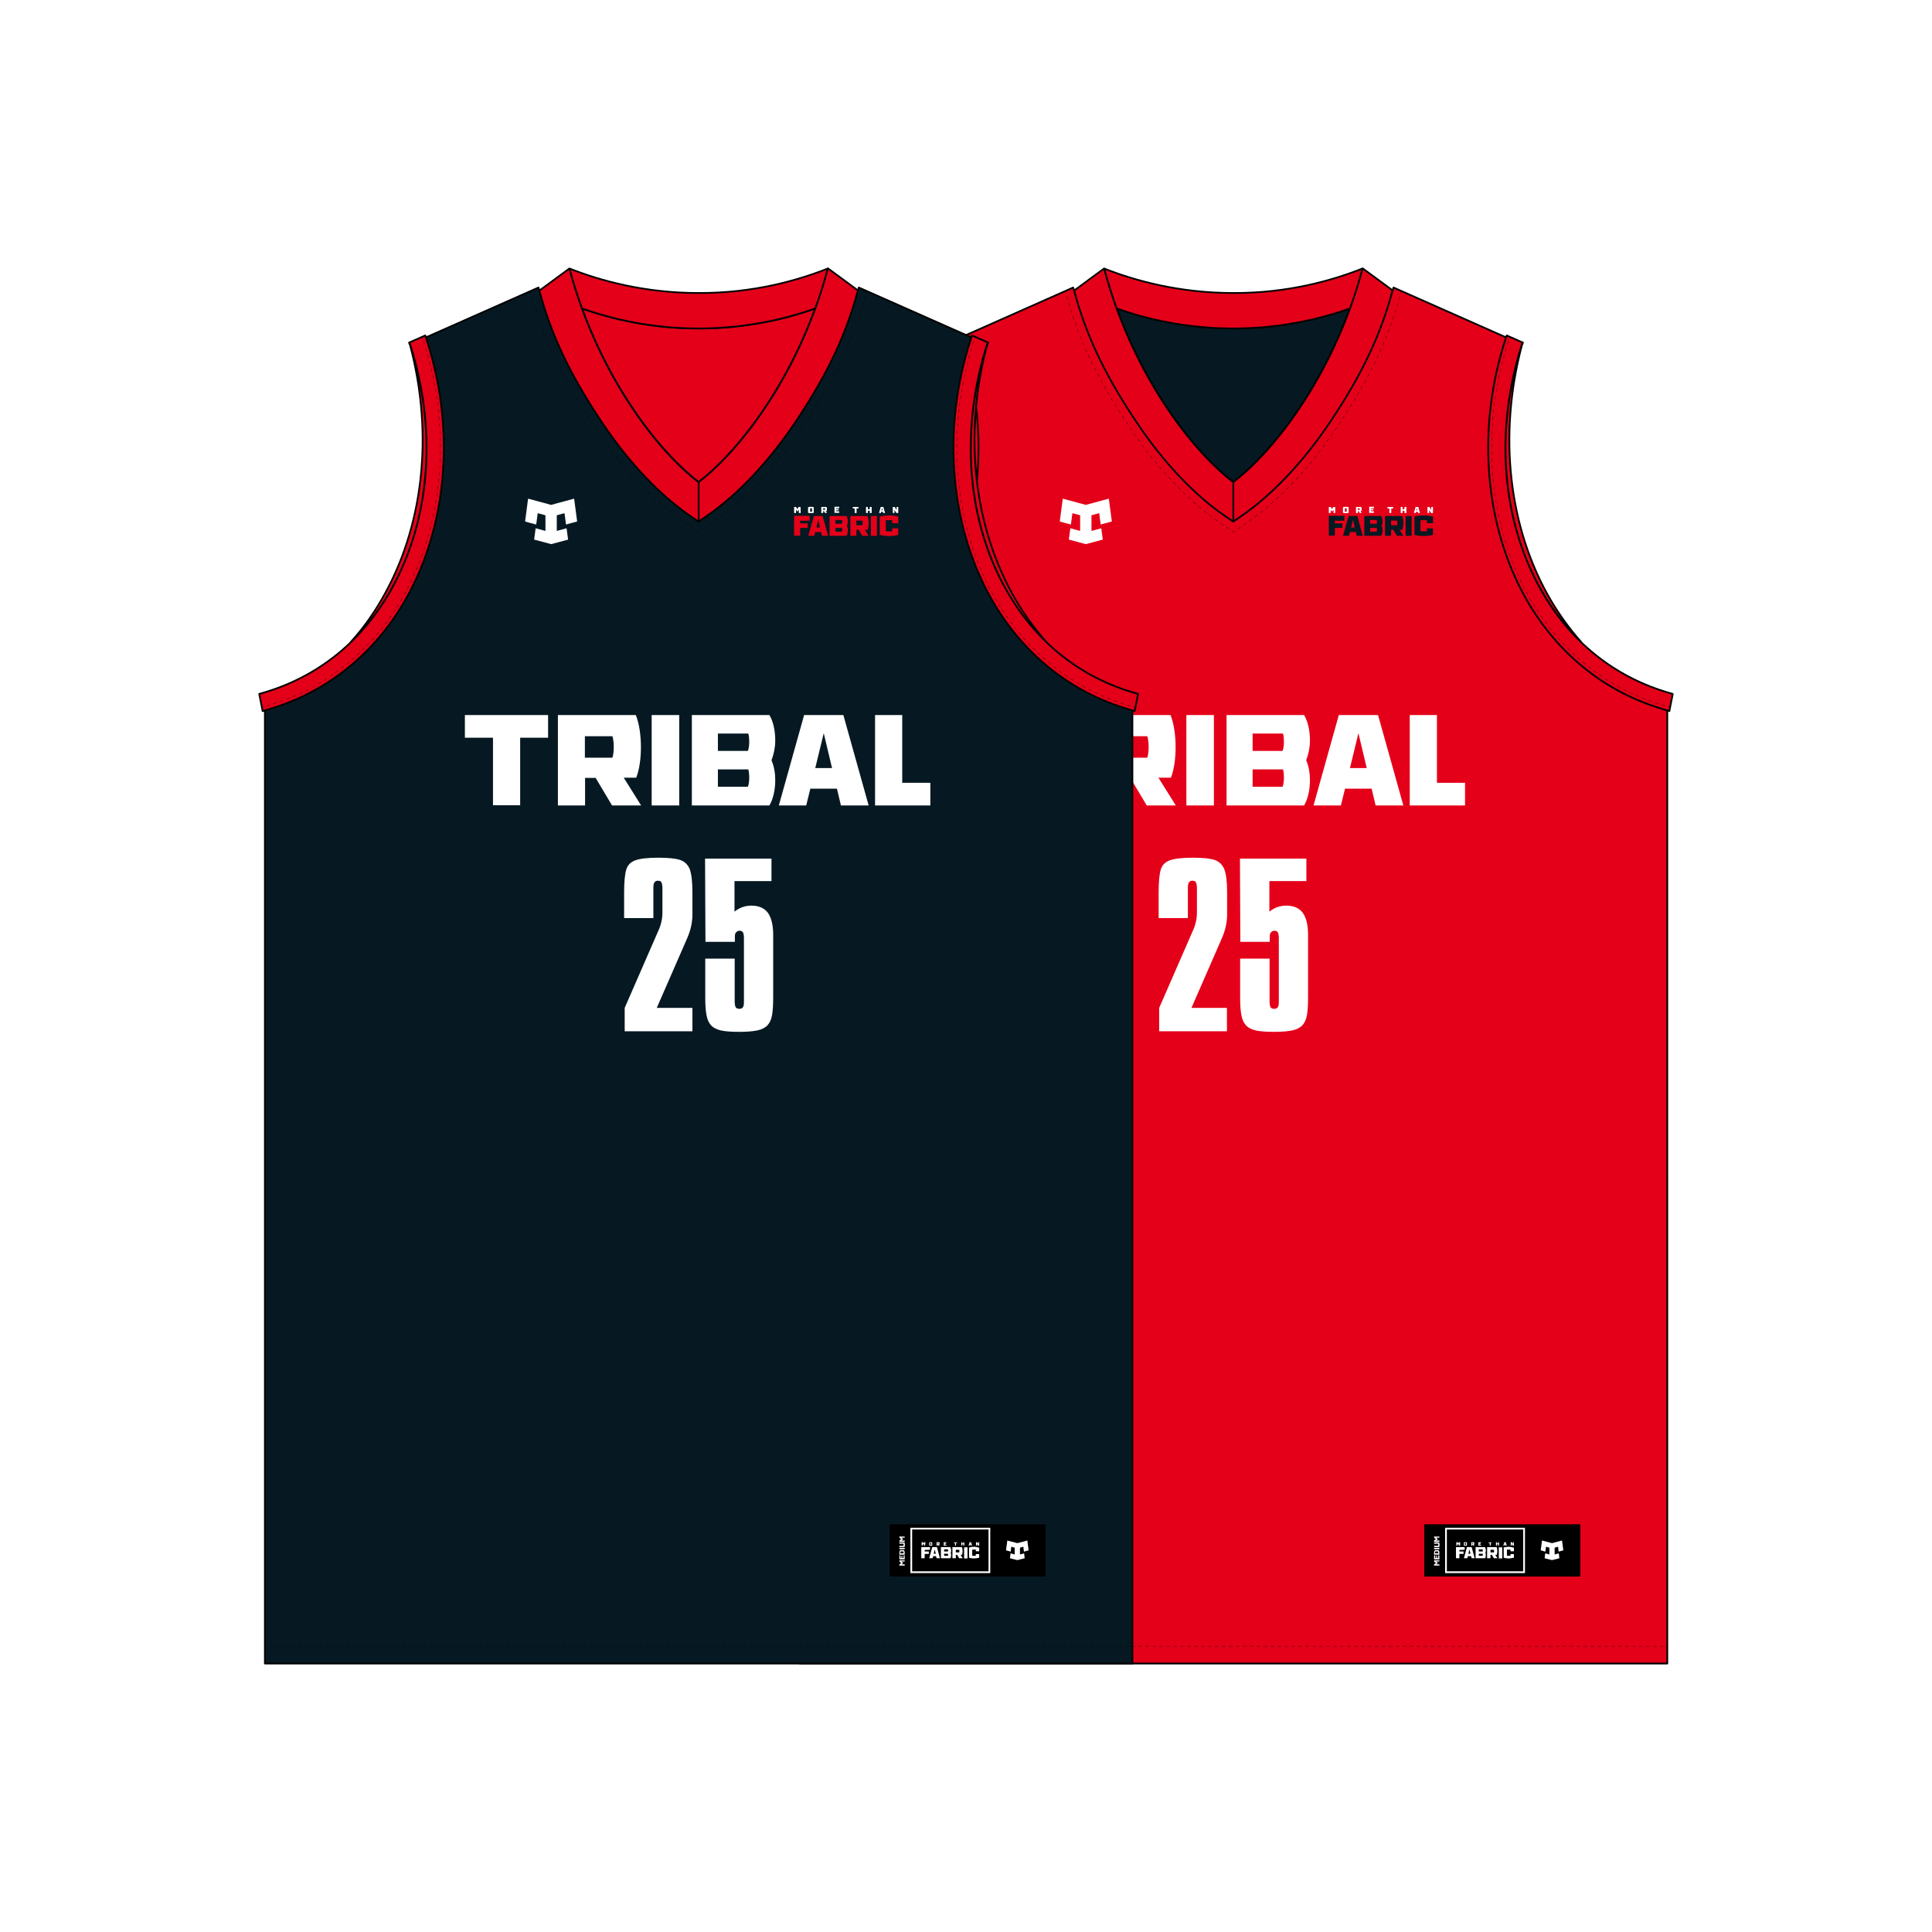 <?xml version="1.0" encoding="utf-8"?>
<!-- Generator: Adobe Illustrator 29.6.1, SVG Export Plug-In . SVG Version: 9.03 Build 0)  -->
<!DOCTYPE svg PUBLIC "-//W3C//DTD SVG 1.1//EN" "http://www.w3.org/Graphics/SVG/1.1/DTD/svg11.dtd">
<svg version="1.1" id="Layer_1" xmlns:x="http://ns.adobe.com/Extensibility/1.0/" xmlns:i="http://ns.adobe.com/AdobeIllustrator/10.0/" xmlns:graph="http://ns.adobe.com/Graphs/1.0/"
	 xmlns="http://www.w3.org/2000/svg" xmlns:xlink="http://www.w3.org/1999/xlink" x="0px" y="0px" viewBox="0 0 1024 1024"
	 style="enable-background:new 0 0 1024 1024;" xml:space="preserve">
<style type="text/css">
	.Drop_x0020_Shadow{fill:none;}
	.Round_x0020_Corners_x0020_2_x0020_pt{fill:#FFFFFF;stroke:#231F20;stroke-miterlimit:10;}
	.Live_x0020_Reflect_x0020_X{fill:none;}
	.Bevel_x0020_Soft{fill:url(#SVGID_1_);}
	.Dusk{fill:#FFFFFF;}
	.Foliage_GS{fill:#FFDD00;}
	.Pompadour_GS{fill-rule:evenodd;clip-rule:evenodd;fill:#44ADE2;}
	.st0{fill:#FFFFFF;}
	
		.st1{fill-rule:evenodd;clip-rule:evenodd;fill:#061922;stroke:#000000;stroke-width:0.92;stroke-linecap:round;stroke-linejoin:round;}
	.st2{fill:#E40019;stroke:#000000;stroke-width:0.92;stroke-linecap:round;stroke-linejoin:round;}
	.st3{fill:#E40019;stroke:#000000;stroke-width:0.913;stroke-linecap:round;stroke-linejoin:round;}
	.st4{fill-rule:evenodd;clip-rule:evenodd;fill:#FFFFFF;}
	.st5{fill:none;stroke:#FFFFFF;stroke-width:0.92;stroke-miterlimit:10;}
	.st6{enable-background:new    ;}
	.st7{fill:#061922;}
	.st8{fill:none;stroke:#000000;stroke-width:0.163;stroke-miterlimit:10;}
	.st9{fill:none;stroke:#000000;stroke-width:0.163;stroke-miterlimit:10;stroke-dasharray:1.843,1.843;}
	.st10{fill:none;stroke:#000000;stroke-width:0.163;stroke-miterlimit:10;stroke-dasharray:1.847,1.847;}
	.st11{fill:#061922;stroke:#000000;stroke-width:0.92;stroke-linecap:round;stroke-linejoin:round;}
	
		.st12{fill-rule:evenodd;clip-rule:evenodd;fill:#E40019;stroke:#000000;stroke-width:0.92;stroke-linecap:round;stroke-linejoin:round;}
	.st13{fill:#E40019;}
</style>
<linearGradient id="SVGID_1_" gradientUnits="userSpaceOnUse" x1="0" y1="0" x2="0.707" y2="0.707">
	<stop  offset="0" style="stop-color:#DEDFE3"/>
	<stop  offset="0.178" style="stop-color:#DADBDF"/>
	<stop  offset="0.361" style="stop-color:#CECFD3"/>
	<stop  offset="0.546" style="stop-color:#B9BCBF"/>
	<stop  offset="0.732" style="stop-color:#9CA0A2"/>
	<stop  offset="0.918" style="stop-color:#787D7E"/>
	<stop  offset="1" style="stop-color:#656B6C"/>
</linearGradient>
<rect class="st0" width="1024" height="1024"/>
<g>
	<g id="DESIGN_00000137133961851992420670000010784129127873674891_">
		<path id="OUTSIDE_BACK" class="st1" d="M715.5,163.5c-15.7,43-41.3,76.3-61.8,92h0c-20.5-15.7-46.2-49-61.8-92
			c15.9,5.6,36.9,10.6,61.8,10.6h0C678.6,174.1,699.7,169.1,715.5,163.5z"/>
		<path id="INSIDE_FRONT" class="st2" d="M881.5,371c-74.3-22.9-104.7-109.8-79.3-189.5c0.1-0.3,0.2-0.6,0.3-0.8l-63.9-28.3
			l-0.5,1.5c0,0-23.7,52.1-53.4,87.7c-9.9,11.9-20.4,21.9-31,27.6c-42.2-22.7-84.4-115.3-84.4-115.3l-0.5-1.5L505,180.7
			c0.1,0.3,0.2,0.6,0.3,0.8c25.4,79.7-5,166.6-79.3,189.5c-0.6,0.2-1.5,0.5-2.1,0.6v510.1h459.8V371.7
			C883.1,371.5,882.1,371.2,881.5,371L881.5,371z"/>
		<path id="CUFFS_00000011735312774104380120000014443115638840601267_" class="st2" d="M508.8,177.8c0.1,0.3,0.7,2.1,0.8,2.4l0,0
			c7.3,22.8,10.2,46.2,8.6,69.4c-1.5,22.7-7.5,44.6-17.2,63.3c-7.8,15-17.9,27.9-30,38.4c-12.7,11-27.4,19.2-43.8,24.2
			c-0.6,0.2-1.6,0.5-2.2,0.7l-2.4,0.7l-1.8-9.1l1.7-0.5c0.6-0.2,1.5-0.4,2-0.6c29.7-9.1,53.3-29.2,68.3-58
			c18.9-36.4,21.9-82.1,8-125.6l0,0c-0.1-0.2-0.5-1.3-0.6-1.5L508.8,177.8L508.8,177.8z M500.9,183L500.9,183
			c-0.1-0.3-0.5-1.2-0.6-1.5c0.1,0.3,0.5,1.4,0.5,1.6l0,0c12.6,47.7,7,96.9-15.4,135.1c-4.7,8.1-10.1,15.5-16.1,22.1
			c9.3-8.9,17.2-19.5,23.5-31.7C511.8,272.3,514.7,226.5,500.9,183L500.9,183z M798.6,177.8c-0.1,0.3-0.7,2.1-0.8,2.4l0,0
			c-7.3,22.8-10.2,46.2-8.6,69.4c1.5,22.7,7.5,44.6,17.2,63.3c7.8,15,17.9,27.9,30,38.4c12.7,11,27.4,19.2,43.8,24.2
			c0.6,0.2,1.6,0.5,2.2,0.7l2.4,0.7l1.8-9.1l-1.7-0.5c-0.6-0.2-1.5-0.4-2-0.6c-29.7-9.1-53.3-29.2-68.3-58
			c-18.9-36.4-21.9-82.1-8-125.6l0,0c0.1-0.2,0.5-1.3,0.6-1.5L798.6,177.8L798.6,177.8z M814.6,308.6c6.4,12.2,14.3,22.8,23.5,31.7
			c-5.9-6.6-11.3-14-16.1-22.1c-22.4-38.2-28-87.4-15.4-135.1l0,0c0.1-0.3,0.4-1.3,0.5-1.6c-0.1,0.3-0.5,1.3-0.6,1.5l0,0
			C792.7,226.5,795.6,272.3,814.6,308.6L814.6,308.6z"/>
		<path id="COLLAR_00000031914880767312271090000015950302438869299335_" class="st3" d="M585.2,142.3c14,53.2,44.7,95.1,68.5,113.3
			v20.9l-4.4-3c-16.1-11-32.5-28.3-46.2-48.7c-15.2-22.5-26.9-44.6-33.8-70.8L585.2,142.3z M738.1,153.9
			c-6.9,26.2-18.6,48.3-33.8,70.8c-13.8,20.4-30.2,37.7-46.2,48.7l-4.4,3v-20.9c23.8-18.2,54.5-60.1,68.5-113.3L738.1,153.9
			L738.1,153.9z M722.2,142.3c-1.9,7.3-4.2,14.4-6.7,21.2c-15.9,5.6-36.9,10.6-61.8,10.6h0c-24.9,0-46-5-61.8-10.6
			c-2.5-6.8-4.7-13.9-6.7-21.2c16.4,6.5,39.9,13,68.5,13h0C682.3,155.4,705.8,148.8,722.2,142.3L722.2,142.3z"/>
		<g id="INSIDE_LOGOS">
			<path id="Tribal_Sport_00000111894331444494935590000014867873752213075372_" class="st4" d="M572.5,281.4v-8.3l-4.1-1.1l-0.8,6
				c-2-0.5-3.9-1-5.9-1.6l1.6-12.1l12.2,3.3l12.2-3.3l1.6,12.1c-2,0.5-3.9,1.1-5.9,1.6l-0.8-6l-4.1,1.1v8.3c1.7-0.5,3.5-0.9,5.2-1.4
				c0.3,2,0.5,4,0.8,6l-9,2.4l-9-2.4c0.3-2,0.5-4,0.8-6C569.1,280.5,570.8,280.9,572.5,281.4"/>
			<g>
				<polygon points="754.9,835.6 754.9,835.6 754.9,807.9 837.6,807.9 837.6,835.6 				"/>
				<path class="st0" d="M773.7,819.2h-0.5v-1l-0.3,0.5h-0.2l-0.3-0.5v1h-0.5v-1.8h0.6l0.4,0.6l0.4-0.6h0.6V819.2L773.7,819.2z
					 M777.5,817.5v1.6c-0.2,0.1-0.5,0.1-0.8,0.1c-0.3,0-0.6,0-0.8-0.1v-1.6c0.2-0.1,0.5-0.1,0.8-0.1
					C777,817.4,777.3,817.4,777.5,817.5 M776.4,818.8h0.6v-1h-0.6V818.8z M781.4,819.2h-0.6l-0.3-0.5h-0.2v0.5h-0.5v-1.8h1.5
					c0.1,0.2,0.1,0.4,0.1,0.6c0,0.2,0,0.4-0.1,0.6h-0.2L781.4,819.2L781.4,819.2z M780.8,818.3c0-0.1,0-0.1,0-0.2s0-0.2,0-0.2h-0.5
					v0.4L780.8,818.3L780.8,818.3z M784.1,817.9v0.2h0.7v0.4h-0.7v0.3h0.9v0.4h-1.4v-1.8h1.4v0.4L784.1,817.9L784.1,817.9z
					 M790.1,817.9v1.3h-0.5v-1.3H789v-0.4h1.6v0.4H790.1L790.1,817.9z M794,819.2v-0.7h-0.6v0.7h-0.5v-1.8h0.5v0.6h0.6v-0.6h0.5v1.8
					H794z M797.4,818.9l-0.1,0.3h-0.5l0.5-1.8h0.8l0.5,1.8H798l-0.1-0.3H797.4L797.4,818.9z M797.6,817.8l-0.2,0.7h0.3L797.6,817.8z
					 M802.4,819.2h-0.6l-0.6-0.9v0.9h-0.5v-1.8h0.6l0.6,0.9v-0.9h0.5V819.2z M773.5,821.5v0.8h2.2v1.3h-2.2v2.3h-1.8v-5.9h4.6v1.4
					L773.5,821.5L773.5,821.5z M778,824.8l-0.3,1.1h-1.8l1.6-5.9h2.5l1.6,5.9H780l-0.3-1.1H778L778,824.8z M778.8,821.2l-0.5,2.3
					h1.1L778.8,821.2L778.8,821.2z M787.3,823c0.2,0.4,0.2,0.9,0.2,1.3c0,0.7-0.1,1.3-0.4,1.6h-5v-5.9h5c0.2,0.4,0.4,1,0.4,1.6
					C787.6,822.1,787.5,822.6,787.3,823 M785.8,822.4c0.1-0.2,0.1-0.4,0.1-0.6c0-0.2,0-0.4-0.1-0.6h-2v1.1H785.8L785.8,822.4z
					 M785.8,824.7c0.1-0.2,0.1-0.4,0.1-0.6c0-0.2,0-0.4-0.1-0.6h-2v1.1H785.8L785.8,824.7z M793.7,825.9h-1.9l-1.1-1.8h-0.7v1.8
					h-1.8v-5.9h5.1c0.2,0.6,0.3,1.4,0.3,2.1c0,0.7-0.1,1.4-0.3,2h-0.8L793.7,825.9L793.7,825.9z M791.8,822.8
					c0.1-0.2,0.1-0.5,0.1-0.7c0-0.2,0-0.5-0.1-0.7h-1.8v1.4L791.8,822.8L791.8,822.8z M794.4,820.1h1.8v5.9h-1.8V820.1z
					 M802.4,820.3v1.9h-1.8v-0.9h-1.9v3.3h1.9v-0.9h1.8v1.9c-0.8,0.2-1.8,0.4-2.7,0.4c-0.9,0-1.9-0.1-2.7-0.4v-5.4
					c0.8-0.2,1.8-0.4,2.7-0.4C800.6,819.9,801.6,820.1,802.4,820.3"/>
				<rect x="766.4" y="810.2" class="st5" width="41.4" height="23.1"/>
				<path class="st4" d="M821.2,823.9v-3.6l-1.8-0.5l-0.3,2.6c-0.8-0.2-1.7-0.5-2.5-0.7l0.7-5.2l5.3,1.4l5.3-1.4l0.7,5.2
					c-0.8,0.2-1.7,0.5-2.5,0.7l-0.3-2.6l-1.8,0.5v3.6c0.7-0.2,1.5-0.4,2.2-0.6c0.1,0.9,0.2,1.7,0.3,2.6l-3.9,1l-3.9-1
					c0.1-0.9,0.2-1.7,0.3-2.6C819.7,823.5,820.5,823.7,821.2,823.9L821.2,823.9z"/>
				<g class="st6">
					<path class="st0" d="M762.9,826.9v0.7h-1.8l0.9,0.6v0.3l-0.9,0.6h1.8v0.7h-2.8v-0.7l1-0.7l-1-0.7v-0.7H762.9z"/>
					<path class="st0" d="M760.7,825.8h0.5v-1.2h0.5v1.2h0.6v-1.4h0.6v2.1h-2.8v-2.1h0.6V825.8z"/>
					<path class="st0" d="M760.1,822.8c0-0.5,0.2-0.9,0.5-1.2h1.8c0.3,0.3,0.5,0.7,0.5,1.2v1.2h-2.8V822.8z M762.3,823.3v-0.4
						c0-0.3,0-0.5-0.2-0.6h-1.3c-0.1,0.1-0.2,0.3-0.2,0.6v0.4H762.3z"/>
					<path class="st0" d="M762.9,821.1h-2.8v-0.7h2.8V821.1z"/>
					<path class="st0" d="M762.8,817.6c0.1,0.3,0.2,0.8,0.2,1.2s-0.1,0.9-0.2,1.2h-2.7v-0.7h2.2v-1.1h-2.2v-0.7H762.8z"/>
					<path class="st0" d="M762.9,814.3v0.7h-1.8l0.9,0.6v0.3l-0.9,0.6h1.8v0.7h-2.8v-0.7l1-0.7l-1-0.7v-0.7H762.9z"/>
				</g>
			</g>
			<g>
				<path class="st0" d="M707.8,271.9h-1v-1.8l-0.6,0.9h-0.3l-0.6-0.9v1.8h-1v-3.2h1l0.7,1.1l0.7-1.1h1V271.9L707.8,271.9
					L707.8,271.9z M714.8,268.8v3c-0.4,0.1-1,0.2-1.5,0.2c-0.5,0-1.1-0.1-1.5-0.2v-3c0.4-0.1,1-0.2,1.5-0.2
					C713.8,268.6,714.3,268.7,714.8,268.8z M712.8,271.2h1v-1.8h-1V271.2z M721.7,271.9h-1l-0.6-1h-0.4v1h-1v-3.2h2.8
					c0.1,0.3,0.2,0.8,0.2,1.1c0,0.4,0,0.8-0.2,1.1h-0.4L721.7,271.9L721.7,271.9L721.7,271.9z M720.7,270.2c0-0.1,0-0.3,0-0.4
					s0-0.3,0-0.4h-1v0.8H720.7z M726.6,269.4v0.4h1.3v0.7h-1.3v0.5h1.6v0.8h-2.5v-3.2h2.5v0.8H726.6L726.6,269.4z M737.4,269.5v2.4
					h-1v-2.4h-1v-0.8h3v0.8H737.4L737.4,269.5z M744.4,271.9v-1.2h-1v1.2h-1v-3.2h1v1.2h1v-1.2h1v3.2H744.4z M750.5,271.3l-0.1,0.6
					h-1l0.9-3.2h1.4l0.9,3.2h-1l-0.1-0.6H750.5L750.5,271.3z M750.9,269.3l-0.3,1.2h0.6L750.9,269.3z M759.5,271.9h-1l-1-1.6v1.6
					h-0.9v-3.2h1l1,1.6v-1.6h0.9V271.9z"/>
				<path class="st7" d="M707.5,276v1.4h4v2.4h-4v4.1h-3.2v-10.5h8.2v2.6L707.5,276L707.5,276z M715.5,282l-0.5,2h-3.2l3-10.5h4.6
					l2.9,10.5h-3.2l-0.5-2H715.5L715.5,282L715.5,282z M717.1,275.5l-1,4.1h1.9L717.1,275.5z M732.3,278.7c0.3,0.7,0.5,1.5,0.5,2.3
					c0,1.2-0.3,2.3-0.7,3h-9v-10.5h9c0.4,0.7,0.7,1.8,0.7,3C732.8,277.1,732.6,277.9,732.3,278.7L732.3,278.7L732.3,278.7z
					 M729.6,277.6c0.1-0.3,0.2-0.7,0.2-1s0-0.7-0.1-1h-3.5v2H729.6L729.6,277.6L729.6,277.6z M729.6,281.8c0.1-0.3,0.2-0.7,0.2-1
					c0-0.4,0-0.7-0.1-1h-3.5v2H729.6L729.6,281.8L729.6,281.8z M743.8,284h-3.4l-1.9-3.2h-1.2v3.2h-3.2v-10.5h9.1
					c0.4,1,0.6,2.5,0.6,3.7c0,1.2-0.2,2.6-0.5,3.6h-1.5L743.8,284L743.8,284L743.8,284z M740.5,278.4c0.1-0.3,0.1-0.8,0.1-1.3
					s0-0.9-0.1-1.2h-3.2v2.5H740.5z M745,284v-10.5h3.2V284H745z M759.5,273.8v3.5h-3.2v-1.6h-3.4v5.9h3.4v-1.6h3.2v3.5
					c-1.4,0.4-3.2,0.6-4.9,0.6s-3.5-0.2-4.9-0.6v-9.7c1.4-0.4,3.2-0.6,4.9-0.6S758.1,273.4,759.5,273.8L759.5,273.8L759.5,273.8z"/>
			</g>
			<path class="st0" d="M559.1,391v35.8h-14.4V391h-14.9v-12h44.1v12L559.1,391L559.1,391z M623.2,426.9h-15.4l-8.7-14.6h-5.6v14.6
				H579V379h41.4c1.9,4.7,2.7,11.2,2.7,17c0,5.5-0.7,11.7-2.5,16.2h-6.6L623.2,426.9L623.2,426.9L623.2,426.9z M608.1,401.6
				c0.5-1.5,0.7-3.8,0.7-5.7c0-1.9-0.2-4.2-0.7-5.7h-14.6v11.4L608.1,401.6L608.1,401.6z M628.8,426.9V379h14.6v47.9H628.8z
				 M692.3,402.9c1.4,3.3,2,7,2,10.5c0,5.5-1.2,10.3-3.1,13.5h-41.1V379h41.1c1.9,3.1,3.1,8,3.1,13.5
				C694.3,396,693.6,399.6,692.3,402.9z M679.8,398c0.5-1.3,0.7-3,0.7-4.7c0-1.6-0.1-3.3-0.5-4.5h-16.1v9.2H679.8L679.8,398
				L679.8,398z M679.8,417c0.5-1.3,0.7-3,0.7-4.7c0-1.6-0.1-3.3-0.5-4.5h-16.1v9.2H679.8L679.8,417L679.8,417z M712.9,418l-2.2,8.9
				h-14.5l13.4-47.9h20.8l13.4,47.9h-14.7L727,418H712.9L712.9,418z M720,388.6l-4.5,18.5h8.9L720,388.6L720,388.6z M776.5,414.9v12
				h-29.3V379h14.4v35.9H776.5z"/>
			<path class="st0" d="M650.4,472.9v11.7c0,4.2-0.9,8.3-2.7,12.5l-16.2,37.1h18.8v12.4h-35.9v-12.4l17.8-40.8
				c1.5-3.2,2.2-6.5,2.2-9.7v-12.9c0-1.4-0.2-2.4-0.5-3.1s-1-0.9-2-0.9c-0.8,0-1.4,0.3-1.8,1c-0.4,0.7-0.5,1.6-0.5,3v15.8h-15.5
				v-13.7c0-5.5,0.4-9.5,1.1-11.9c0.7-2.4,2.3-4.1,4.8-5c2.4-0.9,6.5-1.4,12.1-1.4s9.3,0.4,11.7,1.2c2.4,0.8,4.1,2.5,5.1,4.9
				C649.9,463.3,650.4,467.3,650.4,472.9L650.4,472.9z M657.2,455.1h35.2V467h-19.6v16.2c2.7-2.2,5.7-3.2,9-3.2
				c3.9,0,6.8,1.3,8.7,3.8c1.8,2.5,2.8,6.4,2.8,11.6v33.3c0,4-0.2,7.2-0.6,9.4c-0.4,2.2-1.2,4-2.4,5.3c-1.2,1.3-3,2.2-5.2,2.7
				c-2.3,0.5-5.5,0.8-9.6,0.8c-4.1,0-7.4-0.2-9.7-0.7c-2.3-0.5-4.1-1.4-5.3-2.6c-1.2-1.3-2.1-3.1-2.5-5.4c-0.5-2.3-0.7-5.5-0.7-9.5
				v-20.6h15.6v22.7c0,1.4,0.2,2.4,0.5,3s1,0.9,2,0.9c0.9,0,1.5-0.3,1.9-0.9s0.5-1.6,0.5-2.9v-33.7c0-1.4-0.2-2.4-0.5-3
				c-0.4-0.6-1-0.9-1.8-0.9c-0.7,0-1.3,0.3-1.8,0.8s-0.7,1.2-0.7,2.1v3h-15.6L657.2,455.1L657.2,455.1z"/>
		</g>
		<g id="STITCHING_00000015325243272316624340000002560621474742855092_">
			<g>
				<line class="st8" x1="423.8" y1="872.5" x2="424.7" y2="872.5"/>
				<line class="st9" x1="426.5" y1="872.5" x2="881.7" y2="872.5"/>
				<line class="st8" x1="882.7" y1="872.5" x2="883.6" y2="872.5"/>
			</g>
			<g>
				<path class="st8" d="M742.7,154.4l-0.2,0.8c0,0,0,0.1,0,0.1"/>
				<path class="st10" d="M742,157c-6.4,23.3-16.9,45.1-33.9,70.3c-14.1,20.9-30.9,38.6-47.4,49.9l-5.4,3.7"/>
				<polyline class="st8" points="654.5,281.5 653.7,282 652.9,281.5 				"/>
				<path class="st10" d="M651.4,280.4l-4.7-3.2c-16.5-11.3-33.4-29.1-47.4-49.9c-17.2-25.5-27.8-47.5-34.1-71.1"/>
				<path class="st8" d="M564.9,155.3c0,0,0-0.1,0-0.1l-0.2-0.8"/>
			</g>
			<g>
				<line class="st8" x1="422.1" y1="375" x2="423" y2="374.7"/>
				<path class="st10" d="M424.8,374.2c0.6-0.2,1.4-0.4,1.9-0.6c16.1-4.9,30.6-13,43.1-23.8c11.9-10.3,21.9-23.1,29.6-37.8
					c9.6-18.5,15.5-40.2,17-62.6c1.5-23-1.3-46.1-8.5-68.7l0,0c0-0.1-0.1-0.3-0.2-0.6"/>
				<path class="st8" d="M507.4,179.2c-0.1-0.4-0.3-0.8-0.3-0.9"/>
			</g>
			<g>
				<line class="st8" x1="885.3" y1="375" x2="884.4" y2="374.7"/>
				<path class="st10" d="M882.6,374.2c-0.6-0.2-1.4-0.4-1.9-0.6c-16.1-4.9-30.6-13-43.1-23.8c-11.9-10.3-21.9-23.1-29.6-37.8
					c-9.6-18.5-15.5-40.2-17-62.6c-1.5-23,1.3-46.1,8.5-68.7l0,0c0-0.1,0.1-0.3,0.2-0.6"/>
				<path class="st8" d="M800.1,179.2c0.1-0.4,0.3-0.8,0.3-0.9"/>
			</g>
		</g>
	</g>
	<g id="DESIGN">
		<path id="OUTSIDE_FRONT" class="st11" d="M598.1,371c-74.3-22.9-104.7-109.8-79.3-189.5c0.1-0.3,0.2-0.6,0.3-0.8l-63.9-28.3
			l-0.5,1.5c0,0-23.7,52.1-53.4,87.7c-9.9,11.9-20.4,21.9-31,27.6c-42.2-22.7-84.4-115.3-84.4-115.3l-0.5-1.5l-63.9,28.3
			c0.1,0.3,0.2,0.6,0.3,0.8c25.4,79.7-5,166.6-79.3,189.5c-0.6,0.2-1.5,0.5-2.1,0.6v510.1h459.8V371.7
			C599.6,371.5,598.7,371.2,598.1,371L598.1,371z"/>
		<path id="INSIDE_BACK" class="st12" d="M432.1,163.5c-15.7,43-41.3,76.3-61.8,92h0c-20.5-15.7-46.2-49-61.8-92
			c15.9,5.6,36.9,10.6,61.8,10.6h0C395.2,174.1,416.3,169.1,432.1,163.5z"/>
		<path id="CUFFS" class="st2" d="M225.4,177.8c0.1,0.3,0.7,2.1,0.8,2.4l0,0c7.3,22.8,10.2,46.2,8.6,69.4
			c-1.5,22.7-7.5,44.6-17.2,63.3c-7.8,15-17.9,27.9-30,38.4c-12.7,11-27.4,19.2-43.8,24.2c-0.6,0.2-1.6,0.5-2.2,0.7l-2.4,0.7
			l-1.8-9.1l1.7-0.5c0.6-0.2,1.5-0.4,2-0.6c29.7-9.1,53.3-29.2,68.3-58c18.9-36.4,21.9-82.1,8-125.6l0,0c-0.1-0.2-0.5-1.3-0.6-1.5
			L225.4,177.8L225.4,177.8z M217.5,183L217.5,183c-0.1-0.3-0.5-1.2-0.6-1.5c0.1,0.3,0.5,1.4,0.5,1.6l0,0
			c12.6,47.7,7,96.9-15.4,135.1c-4.7,8.1-10.1,15.5-16.1,22.1c9.3-8.9,17.2-19.5,23.5-31.7C228.4,272.3,231.3,226.5,217.5,183
			L217.5,183z M515.2,177.8c-0.1,0.3-0.7,2.1-0.8,2.4l0,0c-7.3,22.8-10.2,46.2-8.6,69.4c1.5,22.7,7.5,44.6,17.2,63.3
			c7.8,15,17.9,27.9,30,38.4c12.7,11,27.4,19.2,43.8,24.2c0.6,0.2,1.6,0.5,2.2,0.7l2.4,0.7l1.8-9.1l-1.7-0.5c-0.6-0.2-1.5-0.4-2-0.6
			c-29.7-9.1-53.3-29.2-68.3-58c-18.9-36.4-21.9-82.1-8-125.6l0,0c0.1-0.2,0.5-1.3,0.6-1.5L515.2,177.8L515.2,177.8z M531.1,308.6
			c6.4,12.2,14.3,22.8,23.5,31.7c-5.9-6.6-11.3-14-16.1-22.1c-22.4-38.2-28-87.4-15.4-135.1l0,0c0.1-0.3,0.4-1.3,0.5-1.6
			c-0.1,0.3-0.5,1.3-0.6,1.5l0,0C509.3,226.5,512.2,272.3,531.1,308.6L531.1,308.6z"/>
		<path id="COLLAR" class="st3" d="M301.8,142.3c14,53.2,44.7,95.1,68.5,113.3v20.9l-4.4-3c-16.1-11-32.5-28.3-46.2-48.7
			c-15.2-22.5-26.9-44.6-33.8-70.8L301.8,142.3z M454.7,153.9c-6.9,26.2-18.6,48.3-33.8,70.8c-13.8,20.4-30.2,37.7-46.2,48.7l-4.4,3
			v-20.9c23.8-18.2,54.5-60.1,68.5-113.3L454.7,153.9L454.7,153.9z M438.8,142.3c-1.9,7.3-4.2,14.4-6.7,21.2
			c-15.9,5.6-36.9,10.6-61.8,10.6h0c-24.9,0-46-5-61.8-10.6c-2.5-6.8-4.7-13.9-6.7-21.2c16.4,6.5,39.9,13,68.5,13h0
			C398.9,155.4,422.4,148.8,438.8,142.3L438.8,142.3z"/>
		<g id="OUTSIDE_LOGOS">
			<path id="Tribal_Sport" class="st4" d="M289.1,281.4v-8.3l-4.1-1.1l-0.8,6c-2-0.5-3.9-1-5.9-1.6l1.6-12.1l12.2,3.3l12.2-3.3
				l1.6,12.1c-2,0.5-3.9,1.1-5.9,1.6l-0.8-6l-4.1,1.1v8.3c1.7-0.5,3.5-0.9,5.2-1.4c0.3,2,0.5,4,0.8,6l-9,2.4l-9-2.4
				c0.3-2,0.5-4,0.8-6C285.7,280.5,287.4,280.9,289.1,281.4"/>
			<g>
				<polygon points="471.5,835.6 471.5,835.6 471.5,807.9 554.2,807.9 554.2,835.6 				"/>
				<path class="st0" d="M490.3,819.2h-0.5v-1l-0.3,0.5h-0.2l-0.3-0.5v1h-0.5v-1.8h0.6l0.4,0.6l0.4-0.6h0.6L490.3,819.2L490.3,819.2
					z M494.1,817.5v1.6c-0.2,0.1-0.5,0.1-0.8,0.1s-0.6,0-0.8-0.1v-1.6c0.2-0.1,0.5-0.1,0.8-0.1S493.9,817.4,494.1,817.5 M493,818.8
					h0.6v-1H493V818.8z M498,819.2h-0.6l-0.3-0.5h-0.2v0.5h-0.5v-1.8h1.5c0.1,0.2,0.1,0.4,0.1,0.6c0,0.2,0,0.4-0.1,0.6h-0.2
					L498,819.2L498,819.2z M497.4,818.3c0-0.1,0-0.1,0-0.2s0-0.2,0-0.2h-0.5v0.4L497.4,818.3L497.4,818.3z M500.7,817.9v0.2h0.7v0.4
					h-0.7v0.3h0.9v0.4h-1.4v-1.8h1.4v0.4L500.7,817.9L500.7,817.9z M506.7,817.9v1.3h-0.5v-1.3h-0.6v-0.4h1.6v0.4H506.7L506.7,817.9
					z M510.6,819.2v-0.7H510v0.7h-0.5v-1.8h0.5v0.6h0.6v-0.6h0.5v1.8H510.6z M514,818.9l-0.1,0.3h-0.5l0.5-1.8h0.8l0.5,1.8h-0.5
					l-0.1-0.3H514L514,818.9z M514.2,817.8l-0.2,0.7h0.3L514.2,817.8z M519,819.2h-0.6l-0.6-0.9v0.9h-0.5v-1.8h0.6l0.6,0.9v-0.9h0.5
					V819.2z M490.1,821.5v0.8h2.2v1.3h-2.2v2.3h-1.8v-5.9h4.6v1.4L490.1,821.5L490.1,821.5z M494.6,824.8l-0.3,1.1h-1.8l1.6-5.9h2.5
					l1.6,5.9h-1.8l-0.3-1.1H494.6L494.6,824.8z M495.4,821.2l-0.5,2.3h1.1L495.4,821.2L495.4,821.2z M503.9,823
					c0.2,0.4,0.2,0.9,0.2,1.3c0,0.7-0.1,1.3-0.4,1.6h-5v-5.9h5c0.2,0.4,0.4,1,0.4,1.6C504.2,822.1,504.1,822.6,503.9,823
					 M502.4,822.4c0.1-0.2,0.1-0.4,0.1-0.6c0-0.2,0-0.4-0.1-0.6h-2v1.1H502.4L502.4,822.4z M502.4,824.7c0.1-0.2,0.1-0.4,0.1-0.6
					c0-0.2,0-0.4-0.1-0.6h-2v1.1H502.4L502.4,824.7z M510.3,825.9h-1.9l-1.1-1.8h-0.7v1.8h-1.8v-5.9h5.1c0.2,0.6,0.3,1.4,0.3,2.1
					c0,0.7-0.1,1.4-0.3,2h-0.8L510.3,825.9L510.3,825.9z M508.4,822.8c0.1-0.2,0.1-0.5,0.1-0.7c0-0.2,0-0.5-0.1-0.7h-1.8v1.4
					L508.4,822.8L508.4,822.8z M511,820.1h1.8v5.9H511V820.1z M519,820.3v1.9h-1.8v-0.9h-1.9v3.3h1.9v-0.9h1.8v1.9
					c-0.8,0.2-1.8,0.4-2.7,0.4s-1.9-0.1-2.7-0.4v-5.4c0.8-0.2,1.8-0.4,2.7-0.4S518.2,820.1,519,820.3"/>
				<rect x="483" y="810.2" class="st5" width="41.4" height="23.1"/>
				<path class="st4" d="M537.8,823.9v-3.6l-1.8-0.5l-0.3,2.6c-0.8-0.2-1.7-0.5-2.5-0.7l0.7-5.2l5.3,1.4l5.3-1.4l0.7,5.2
					c-0.8,0.2-1.7,0.5-2.5,0.7l-0.3-2.6l-1.8,0.5v3.6c0.7-0.2,1.5-0.4,2.2-0.6c0.1,0.9,0.2,1.7,0.3,2.6l-3.9,1l-3.9-1
					c0.1-0.9,0.2-1.7,0.3-2.6C536.3,823.5,537.1,823.7,537.8,823.9L537.8,823.9z"/>
				<g class="st6">
					<path class="st0" d="M479.5,826.9v0.7h-1.8l0.9,0.6v0.3l-0.9,0.6h1.8v0.7h-2.8v-0.7l1-0.7l-1-0.7v-0.7H479.5z"/>
					<path class="st0" d="M477.3,825.8h0.5v-1.2h0.5v1.2h0.6v-1.4h0.6v2.1h-2.8v-2.1h0.6V825.8z"/>
					<path class="st0" d="M476.7,822.8c0-0.5,0.2-0.9,0.5-1.2h1.8c0.3,0.3,0.5,0.7,0.5,1.2v1.2h-2.8V822.8z M478.9,823.3v-0.4
						c0-0.3,0-0.5-0.2-0.6h-1.3c-0.1,0.1-0.2,0.3-0.2,0.6v0.4H478.9z"/>
					<path class="st0" d="M479.5,821.1h-2.8v-0.7h2.8V821.1z"/>
					<path class="st0" d="M479.4,817.6c0.1,0.3,0.2,0.8,0.2,1.2s-0.1,0.9-0.2,1.2h-2.7v-0.7h2.2v-1.1h-2.2v-0.7H479.4z"/>
					<path class="st0" d="M479.5,814.3v0.7h-1.8l0.9,0.6v0.3l-0.9,0.6h1.8v0.7h-2.8v-0.7l1-0.7l-1-0.7v-0.7H479.5z"/>
				</g>
			</g>
			<g>
				<path class="st0" d="M424.4,271.9h-1v-1.8l-0.6,0.9h-0.3l-0.6-0.9v1.8h-1v-3.2h1l0.7,1.1l0.7-1.1h1L424.4,271.9L424.4,271.9
					L424.4,271.9z M431.3,268.8v3c-0.4,0.1-1,0.2-1.5,0.2s-1.1-0.1-1.5-0.2v-3c0.4-0.1,1-0.2,1.5-0.2S430.9,268.7,431.3,268.8z
					 M429.4,271.2h1v-1.8h-1V271.2z M438.3,271.9h-1l-0.6-1h-0.4v1h-1v-3.2h2.8c0.1,0.3,0.2,0.8,0.2,1.1c0,0.4,0,0.8-0.2,1.1h-0.4
					L438.3,271.9L438.3,271.9L438.3,271.9z M437.3,270.2c0-0.1,0-0.3,0-0.4s0-0.3,0-0.4h-1v0.8H437.3z M443.2,269.4v0.4h1.3v0.7
					h-1.3v0.5h1.6v0.8h-2.5v-3.2h2.5v0.8H443.2L443.2,269.4z M454,269.5v2.4h-1v-2.4h-1v-0.8h3v0.8H454L454,269.5z M461,271.9v-1.2
					h-1v1.2h-1v-3.2h1v1.2h1v-1.2h1v3.2H461z M467,271.3l-0.1,0.6h-1l0.9-3.2h1.4l0.9,3.2h-1l-0.1-0.6H467L467,271.3z M467.5,269.3
					l-0.3,1.2h0.6L467.5,269.3z M476.1,271.9h-1l-1-1.6v1.6h-0.9v-3.2h1l1,1.6v-1.6h0.9V271.9z"/>
				<path class="st13" d="M424.1,276v1.4h4v2.4h-4v4.1h-3.2v-10.5h8.2v2.6L424.1,276L424.1,276z M432.1,282l-0.5,2h-3.2l3-10.5h4.6
					l2.9,10.5h-3.2l-0.5-2H432.1L432.1,282L432.1,282z M433.7,275.5l-1,4.1h1.9L433.7,275.5z M448.9,278.7c0.3,0.7,0.5,1.5,0.5,2.3
					c0,1.2-0.3,2.3-0.7,3h-9v-10.5h9c0.4,0.7,0.7,1.8,0.7,3C449.4,277.1,449.2,277.9,448.9,278.7L448.9,278.7L448.9,278.7z
					 M446.2,277.6c0.1-0.3,0.2-0.7,0.2-1s0-0.7-0.1-1h-3.5v2H446.2L446.2,277.6L446.2,277.6z M446.2,281.8c0.1-0.3,0.2-0.7,0.2-1
					c0-0.4,0-0.7-0.1-1h-3.5v2H446.2L446.2,281.8L446.2,281.8z M460.4,284H457l-1.9-3.2h-1.2v3.2h-3.2v-10.5h9.1
					c0.4,1,0.6,2.5,0.6,3.7c0,1.2-0.2,2.6-0.5,3.6h-1.5L460.4,284L460.4,284L460.4,284z M457.1,278.4c0.1-0.3,0.1-0.8,0.1-1.3
					s0-0.9-0.1-1.2h-3.2v2.5H457.1z M461.6,284v-10.5h3.2V284H461.6z M476.1,273.8v3.5h-3.2v-1.6h-3.4v5.9h3.4v-1.6h3.2v3.5
					c-1.4,0.4-3.2,0.6-4.9,0.6s-3.5-0.2-4.9-0.6v-9.7c1.4-0.4,3.2-0.6,4.9-0.6S474.7,273.4,476.1,273.8L476.1,273.8L476.1,273.8z"/>
			</g>
			<path class="st0" d="M275.7,391v35.8h-14.4V391h-14.9v-12h44.1v12L275.7,391L275.7,391z M339.8,426.9h-15.4l-8.7-14.6h-5.6v14.6
				h-14.4V379H337c1.9,4.7,2.7,11.2,2.7,17c0,5.5-0.7,11.7-2.5,16.2h-6.6L339.8,426.9L339.8,426.9L339.8,426.9z M324.6,401.6
				c0.5-1.5,0.7-3.8,0.7-5.7c0-1.9-0.2-4.2-0.7-5.7h-14.6v11.4L324.6,401.6L324.6,401.6z M345.4,426.9V379h14.6v47.9H345.4z
				 M408.9,402.9c1.4,3.3,2,7,2,10.5c0,5.5-1.2,10.3-3.1,13.5h-41.1V379h41.1c1.9,3.1,3.1,8,3.1,13.5
				C410.9,396,410.2,399.6,408.9,402.9z M396.4,398c0.5-1.3,0.7-3,0.7-4.7c0-1.6-0.1-3.3-0.5-4.5h-16.1v9.2H396.4L396.4,398
				L396.4,398z M396.4,417c0.5-1.3,0.7-3,0.7-4.7c0-1.6-0.1-3.3-0.5-4.5h-16.1v9.2H396.4L396.4,417L396.4,417z M429.5,418l-2.2,8.9
				h-14.5l13.4-47.9H447l13.4,47.9h-14.7l-2.1-8.9H429.5L429.5,418z M436.6,388.6l-4.5,18.5h8.9L436.6,388.6L436.6,388.6z
				 M493.1,414.9v12h-29.3V379h14.4v35.9H493.1z"/>
			<path class="st0" d="M367,472.9v11.7c0,4.2-0.9,8.3-2.7,12.5l-16.2,37.1H367v12.4h-35.9v-12.4l17.8-40.8c1.5-3.2,2.2-6.5,2.2-9.7
				v-12.9c0-1.4-0.2-2.4-0.5-3.1s-1-0.9-2-0.9c-0.8,0-1.4,0.3-1.8,1c-0.4,0.7-0.5,1.6-0.5,3v15.8h-15.5v-13.7
				c0-5.5,0.4-9.5,1.1-11.9c0.7-2.4,2.3-4.1,4.8-5c2.4-0.9,6.5-1.4,12.1-1.4s9.3,0.4,11.7,1.2c2.4,0.8,4.1,2.5,5.1,4.9
				C366.5,463.3,367,467.3,367,472.9L367,472.9z M373.7,455.1h35.2V467h-19.6v16.2c2.7-2.2,5.7-3.2,9-3.2c3.9,0,6.8,1.3,8.7,3.8
				c1.8,2.5,2.8,6.4,2.8,11.6v33.3c0,4-0.2,7.2-0.6,9.4c-0.4,2.2-1.2,4-2.4,5.3c-1.2,1.3-3,2.2-5.2,2.7c-2.3,0.5-5.5,0.8-9.6,0.8
				s-7.4-0.2-9.7-0.7c-2.3-0.5-4.1-1.4-5.3-2.6c-1.2-1.3-2.1-3.1-2.5-5.4c-0.5-2.3-0.7-5.5-0.7-9.5v-20.6h15.6v22.7
				c0,1.4,0.2,2.4,0.5,3s1,0.9,2,0.9c0.9,0,1.5-0.3,1.9-0.9s0.5-1.6,0.5-2.9v-33.7c0-1.4-0.2-2.4-0.5-3c-0.4-0.6-1-0.9-1.8-0.9
				c-0.7,0-1.3,0.3-1.8,0.8c-0.5,0.5-0.7,1.2-0.7,2.1v3h-15.6L373.7,455.1L373.7,455.1z"/>
		</g>
		<g id="STITCHING">
			<g>
				<line class="st8" x1="140.4" y1="872.6" x2="141.3" y2="872.6"/>
				<line class="st9" x1="143.1" y1="872.6" x2="598.4" y2="872.6"/>
				<line class="st8" x1="599.3" y1="872.6" x2="600.2" y2="872.6"/>
			</g>
			<g>
				<path class="st8" d="M459.3,154.4l-0.2,0.8c0,0,0,0.1,0,0.1"/>
				<path class="st10" d="M458.6,157c-6.4,23.3-16.9,45.1-33.9,70.3c-14.1,20.9-30.9,38.6-47.4,49.9l-5.4,3.7"/>
				<polyline class="st8" points="371.1,281.5 370.3,282 369.5,281.5 				"/>
				<path class="st10" d="M368,280.4l-4.7-3.2c-16.5-11.3-33.4-29.1-47.4-49.9c-17.2-25.5-27.8-47.5-34.1-71.1"/>
				<path class="st8" d="M281.5,155.3c0,0,0-0.1,0-0.1l-0.2-0.8"/>
			</g>
			<g>
				<line class="st8" x1="138.7" y1="375" x2="139.6" y2="374.7"/>
				<path class="st10" d="M141.4,374.2c0.6-0.2,1.4-0.4,1.9-0.6c16.1-4.9,30.6-13,43.1-23.8c11.9-10.3,21.9-23.1,29.6-37.8
					c9.6-18.5,15.5-40.2,17-62.6c1.5-23-1.3-46.1-8.5-68.7l0,0c0-0.1-0.1-0.3-0.2-0.6"/>
				<path class="st8" d="M223.9,179.2c-0.1-0.4-0.3-0.8-0.3-0.9"/>
			</g>
			<g>
				<line class="st8" x1="601.9" y1="375" x2="601" y2="374.7"/>
				<path class="st10" d="M599.2,374.2c-0.6-0.2-1.4-0.4-1.9-0.6c-16.1-4.9-30.6-13-43.1-23.8c-11.9-10.3-21.9-23.1-29.6-37.8
					c-9.6-18.5-15.5-40.2-17-62.6c-1.5-23,1.3-46.1,8.5-68.7l0,0c0-0.1,0.1-0.3,0.2-0.6"/>
				<path class="st8" d="M516.6,179.2c0.1-0.4,0.3-0.8,0.3-0.9"/>
			</g>
		</g>
	</g>
</g>
<g>
</g>
<g>
</g>
<g>
</g>
<g>
</g>
<g>
</g>
<g>
</g>
</svg>
